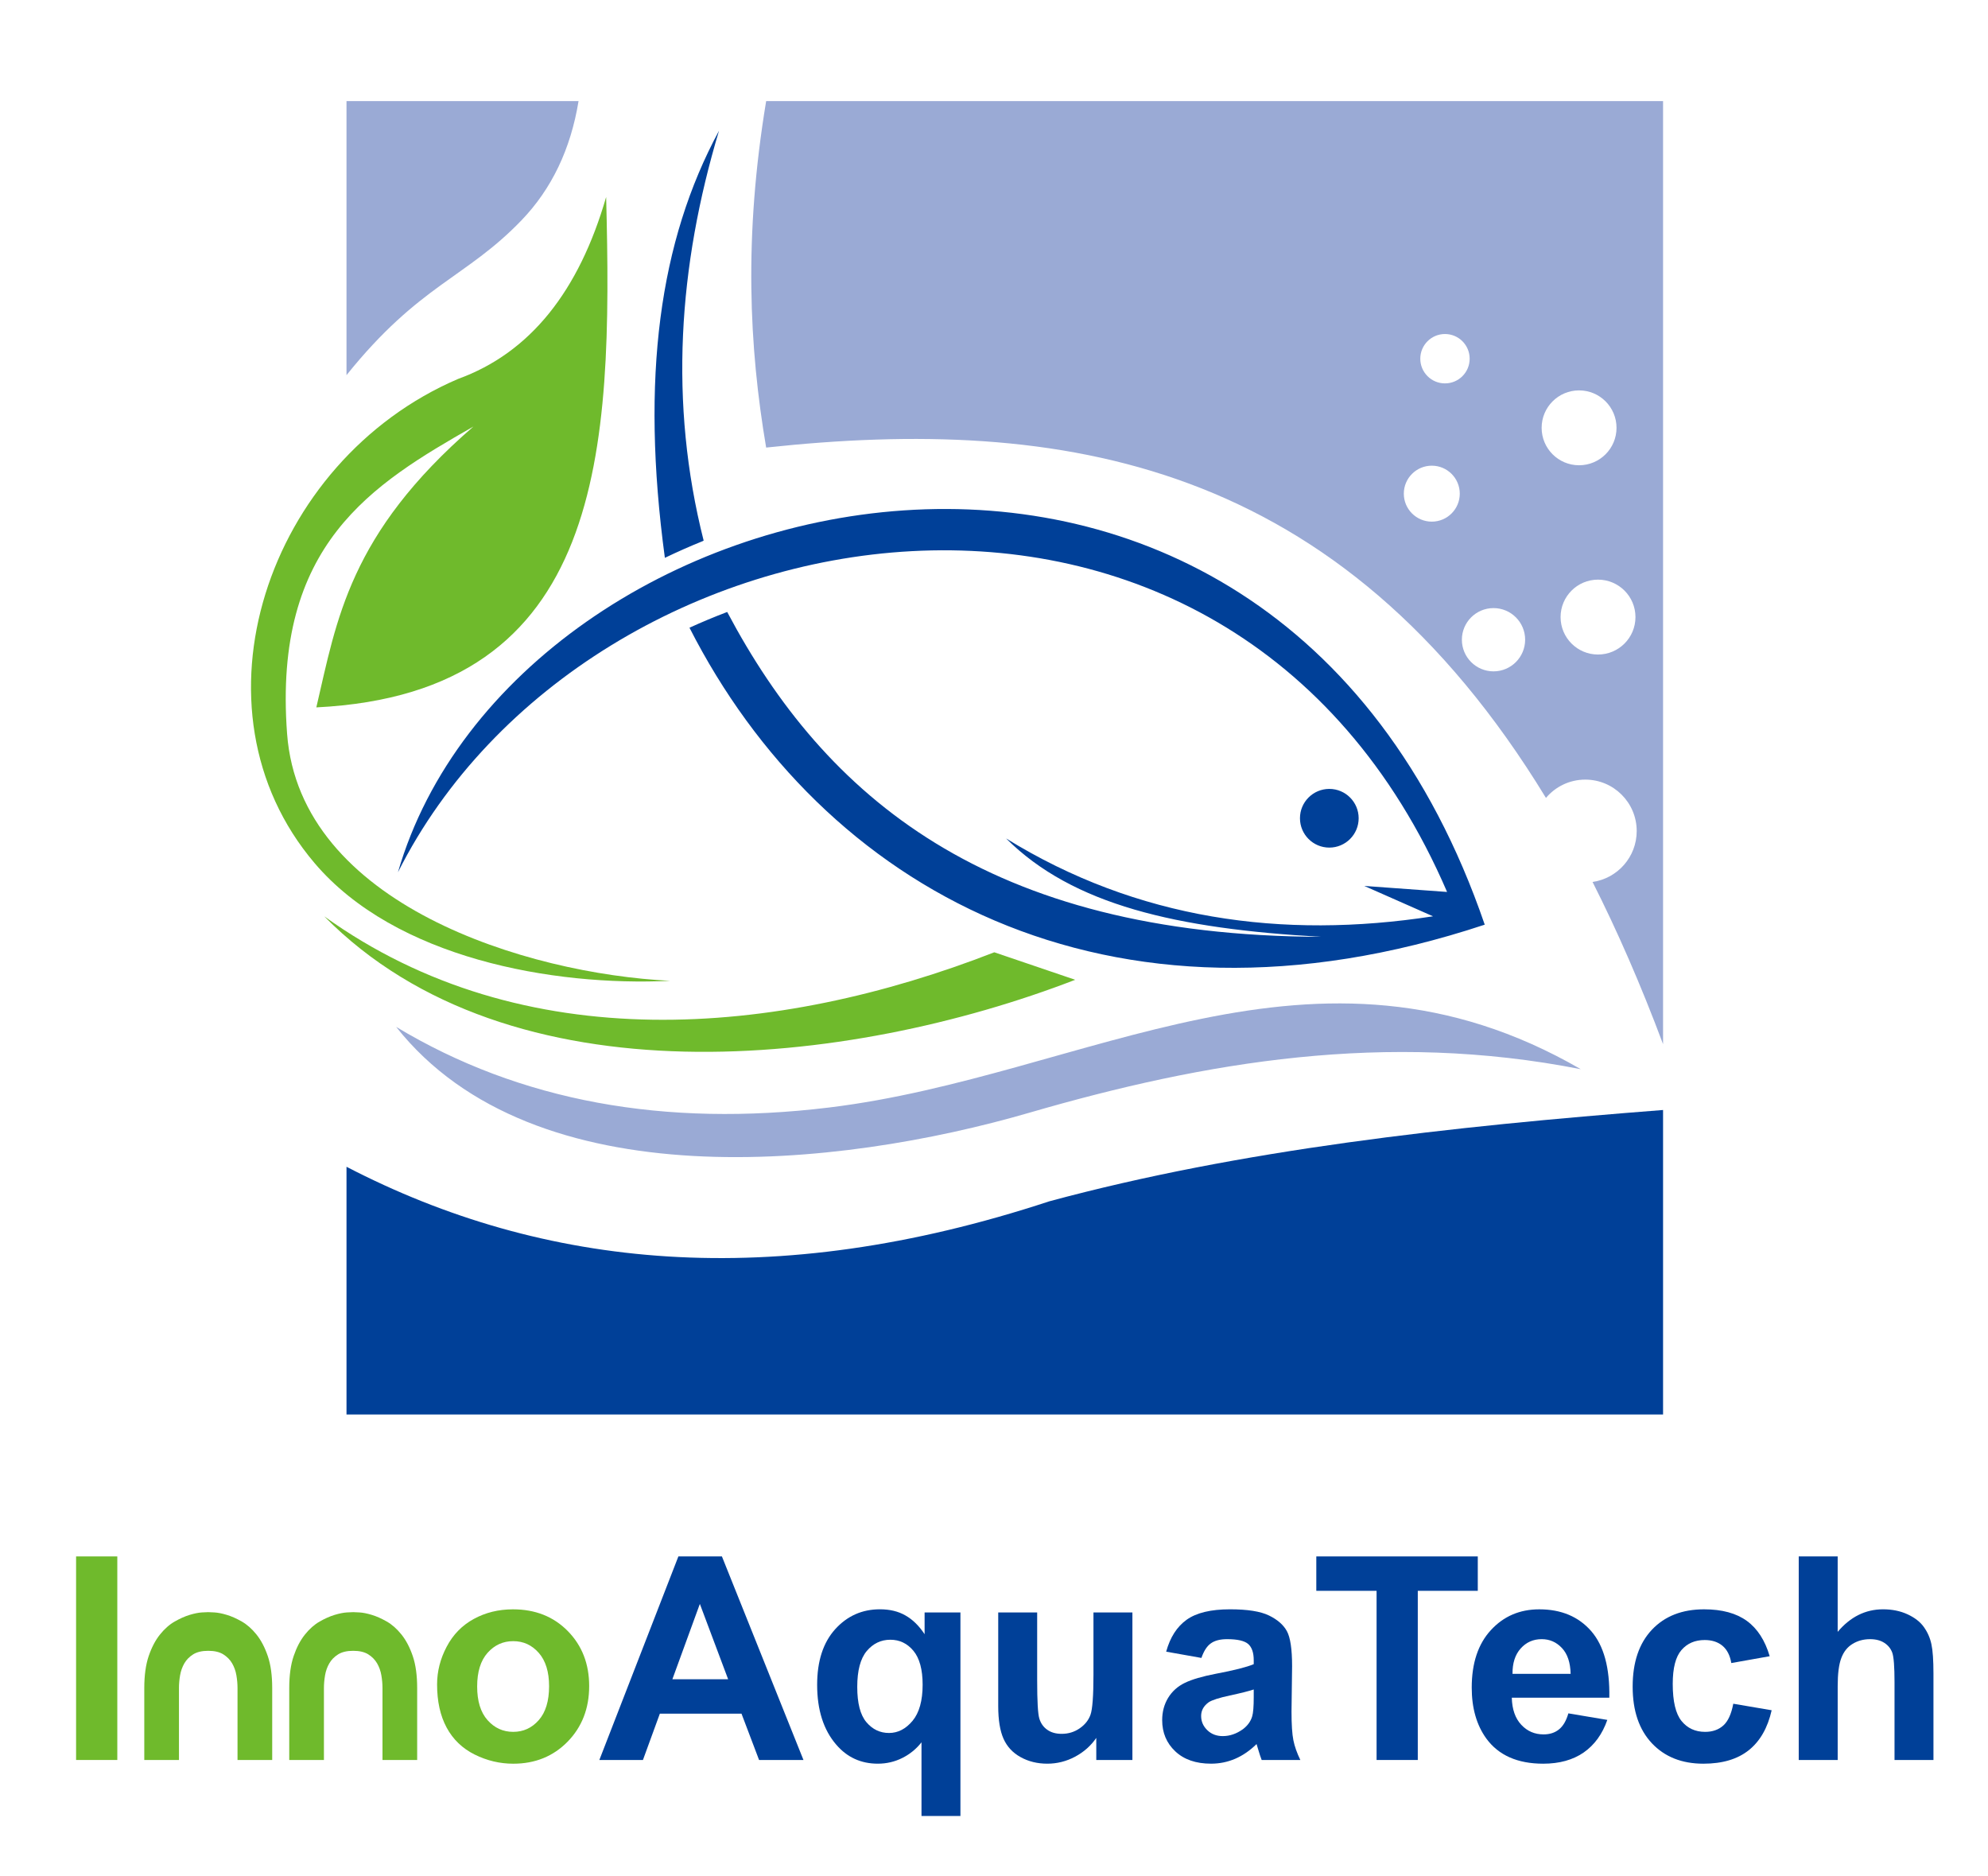 <?xml version="1.0" encoding="utf-8"?>
<!-- Generator: Adobe Illustrator 15.1.0, SVG Export Plug-In . SVG Version: 6.00 Build 0)  -->
<!DOCTYPE svg PUBLIC "-//W3C//DTD SVG 1.1//EN" "http://www.w3.org/Graphics/SVG/1.1/DTD/svg11.dtd">
<svg version="1.1" id="Layer_1" xmlns="http://www.w3.org/2000/svg" xmlns:xlink="http://www.w3.org/1999/xlink" x="0px" y="0px"
	 width="151px" height="142.5px" viewBox="0 0 151 142.5" enable-background="new 0 0 151 142.5" xml:space="preserve">
<g>
	<g>
		<g>
			<path fill-rule="evenodd" clip-rule="evenodd" fill="#9AAAD5" d="M120.069,81.206c-14.788-2.91-28.504-0.583-41.898,3.31
				c-14.42,4.191-37.589,6.731-48.081-6.523c9.422,5.67,20.411,7.637,32.87,6.125C82.601,81.734,99.808,69.491,120.069,81.206z"/>
			<path fill-rule="evenodd" clip-rule="evenodd" fill="#6FBA2C" d="M75.523,72.327c2.049,0.696,4.098,1.393,6.146,2.089
				c-17.207,6.646-42.908,9.508-57.041-4.82C39.722,80.447,58.987,78.772,75.523,72.327z"/>
			<path fill-rule="evenodd" clip-rule="evenodd" fill="#6FBA2C" d="M50.901,74.494c-10.86-0.535-28.123-5.783-29.094-18.756
				c-1.082-14.407,6.467-18.952,14.151-23.341c-9.439,8.172-10.378,14.691-11.931,21.33c21.98-1.095,22.504-19.52,22.013-38.764
				c-2.063,7.134-5.756,11.826-11.248,13.818c-14.528,6.226-20.858,25.057-10.896,36.775C30.027,72.77,41.958,74.925,50.901,74.494z
				"/>
			<path fill-rule="evenodd" clip-rule="evenodd" fill="#004098" d="M109.914,67.744l-6.29-0.457l5.223,2.307
				c-11.479,1.77-22.48,0.229-32.428-5.913c5.072,5.047,12.929,6.859,23.941,7.472C74.958,71.075,62.645,60.47,55.235,46.48
				c-0.967,0.368-1.923,0.766-2.865,1.196c10.058,19.749,31.696,32.071,60.404,22.553c-16.468-48.022-73.687-34.558-82.549-3.976
				C44.593,37.676,93.354,29.288,109.914,67.744L109.914,67.744z M53.364,41.103c-0.966,0.392-1.922,0.813-2.863,1.265
				c-1.851-13.692-0.415-24.054,4.111-32.437c-3.089,10.301-3.809,20.669-1.165,31.13L53.364,41.103L53.364,41.103z M100.969,59.918
				c1.231,0,2.229,0.999,2.229,2.229c0,1.232-0.998,2.229-2.229,2.229s-2.229-0.998-2.229-2.23
				C98.739,60.917,99.737,59.918,100.969,59.918z"/>
		</g>
		<path fill-rule="evenodd" clip-rule="evenodd" fill="#004098" d="M126.319,84.305v23.125h-100V88.618
			c14.974,7.762,32.4,9.53,53.375,2.625C94.226,87.315,110.117,85.562,126.319,84.305z"/>
		<path fill-rule="evenodd" clip-rule="evenodd" fill="#9AAAD5" d="M58.194,7.68h68.125v71.625
			c-1.688-4.512-3.477-8.605-5.356-12.32c1.896-0.269,3.354-1.898,3.354-3.867c0-2.157-1.749-3.906-3.906-3.906
			c-1.199,0-2.271,0.54-2.987,1.39C101.74,34.875,80.655,31.577,58.194,33.993C56.9,26.373,56.487,17.969,58.194,7.68L58.194,7.68z
			 M109.754,25.369c-1.035,0-1.875,0.839-1.875,1.875s0.84,1.875,1.875,1.875c1.036,0,1.875-0.839,1.875-1.875
			S110.79,25.369,109.754,25.369L109.754,25.369z M108.753,35.369c-1.173,0-2.125,0.952-2.125,2.125
			c0,1.173,0.952,2.125,2.125,2.125c1.174,0,2.125-0.952,2.125-2.125C110.878,36.32,109.927,35.369,108.753,35.369L108.753,35.369z
			 M119.94,29.65c-1.57,0-2.844,1.273-2.844,2.844c0,1.57,1.273,2.843,2.844,2.843s2.844-1.273,2.844-2.843
			C122.784,30.923,121.511,29.65,119.94,29.65L119.94,29.65z M121.379,44.024c-1.57,0-2.844,1.273-2.844,2.844
			s1.273,2.844,2.844,2.844s2.844-1.273,2.844-2.844S122.949,44.024,121.379,44.024L121.379,44.024z M113.441,46.185
			c-1.327,0-2.403,1.076-2.403,2.402c0,1.327,1.076,2.403,2.403,2.403c1.326,0,2.402-1.076,2.402-2.403
			C115.844,47.26,114.768,46.185,113.441,46.185z"/>
		<path fill-rule="evenodd" clip-rule="evenodd" fill="#9AAAD5" d="M26.319,7.68h17.625c-0.598,3.649-2.041,6.666-4.329,9.047
			c-4.232,4.407-7.759,4.871-13.296,11.765V7.68z"/>
		<rect x="5.779" y="118.212" fill-rule="evenodd" clip-rule="evenodd" fill="#6FBA2C" width="3.131" height="15.46"/>
		<path fill-rule="evenodd" clip-rule="evenodd" fill="#6FBA2C" d="M33.199,127.933c0-0.986,0.241-1.94,0.727-2.861
			c0.486-0.925,1.173-1.627,2.062-2.112c0.889-0.486,1.878-0.73,2.976-0.73c1.695,0,3.081,0.551,4.164,1.651
			c1.083,1.105,1.623,2.494,1.623,4.179c0,1.698-0.547,3.105-1.637,4.221c-1.094,1.116-2.469,1.674-4.128,1.674
			c-1.026,0-2.004-0.234-2.937-0.698c-0.929-0.464-1.638-1.145-2.124-2.044C33.44,130.314,33.199,129.221,33.199,127.933
			L33.199,127.933z M36.243,128.091c0,1.112,0.263,1.965,0.788,2.555c0.529,0.594,1.177,0.89,1.951,0.89
			c0.77,0,1.418-0.296,1.939-0.89c0.522-0.59,0.785-1.45,0.785-2.576c0-1.098-0.263-1.943-0.785-2.534
			c-0.521-0.594-1.169-0.889-1.939-0.889c-0.774,0-1.422,0.295-1.951,0.889C36.506,126.126,36.243,126.979,36.243,128.091z"/>
		<path fill-rule="evenodd" clip-rule="evenodd" fill="#6FBA2C" d="M15.816,122.444c0.043,0,0.198,0.007,0.464,0.021
			c0.267,0.015,0.58,0.075,0.939,0.184c0.36,0.107,0.742,0.277,1.145,0.507c0.403,0.23,0.777,0.562,1.123,0.994
			c0.345,0.432,0.629,0.975,0.853,1.63s0.335,1.465,0.335,2.429v5.463h-2.634v-5.463c0-0.316-0.029-0.641-0.086-0.972
			s-0.166-0.633-0.324-0.906c-0.158-0.273-0.381-0.5-0.669-0.681c-0.288-0.18-0.669-0.27-1.145-0.27s-0.856,0.09-1.145,0.27
			c-0.288,0.181-0.511,0.407-0.669,0.681s-0.266,0.575-0.324,0.906s-0.086,0.655-0.086,0.972v5.463h-2.634v-5.463
			c0-0.964,0.112-1.773,0.334-2.429c0.223-0.655,0.508-1.198,0.853-1.63c0.346-0.433,0.72-0.764,1.123-0.994
			c0.403-0.229,0.784-0.399,1.144-0.507c0.36-0.108,0.669-0.169,0.929-0.184S15.759,122.444,15.816,122.444z"/>
		<path fill-rule="evenodd" clip-rule="evenodd" fill="#6FBA2C" d="M26.829,122.444c0.043,0,0.198,0.007,0.464,0.021
			s0.579,0.075,0.939,0.184c0.359,0.107,0.741,0.277,1.144,0.507c0.403,0.23,0.777,0.562,1.123,0.994
			c0.345,0.432,0.63,0.975,0.853,1.63c0.223,0.655,0.334,1.465,0.334,2.429v5.463h-2.634v-5.463c0-0.316-0.029-0.641-0.086-0.972
			s-0.166-0.633-0.324-0.906c-0.159-0.273-0.382-0.5-0.669-0.681c-0.288-0.18-0.669-0.27-1.145-0.27s-0.856,0.09-1.145,0.27
			c-0.288,0.181-0.511,0.407-0.669,0.681c-0.159,0.273-0.267,0.575-0.324,0.906s-0.086,0.655-0.086,0.972v5.463H21.97v-5.463
			c0-0.964,0.112-1.773,0.335-2.429s0.507-1.198,0.853-1.63c0.345-0.433,0.72-0.764,1.123-0.994
			c0.403-0.229,0.784-0.399,1.145-0.507c0.36-0.108,0.669-0.169,0.928-0.184S26.771,122.444,26.829,122.444z"/>
		<path fill-rule="evenodd" clip-rule="evenodd" fill="#004098" d="M61.028,133.672h-3.372l-1.335-3.519H50.12l-1.285,3.519h-3.311
			l6.003-15.46h3.307L61.028,133.672L61.028,133.672z M55.306,127.54l-2.148-5.722l-2.087,5.722H55.306z"/>
		<path fill-rule="evenodd" clip-rule="evenodd" fill="#004098" d="M69.993,137.926v-5.596c-0.389,0.497-0.871,0.893-1.447,1.184
			c-0.58,0.292-1.202,0.439-1.872,0.439c-1.274,0-2.325-0.479-3.149-1.436c-0.972-1.12-1.458-2.639-1.458-4.553
			c0-1.803,0.457-3.21,1.368-4.222c0.914-1.011,2.048-1.515,3.401-1.515c0.749,0,1.393,0.154,1.939,0.468
			c0.547,0.31,1.033,0.784,1.454,1.425v-1.655h2.721v15.46H69.993L69.993,137.926z M70.079,127.954c0-1.151-0.234-2.012-0.698-2.573
			c-0.468-0.562-1.051-0.842-1.752-0.842c-0.716,0-1.313,0.287-1.796,0.859c-0.479,0.572-0.72,1.479-0.72,2.725
			c0,1.234,0.23,2.127,0.695,2.678c0.464,0.547,1.036,0.82,1.716,0.82c0.681,0,1.274-0.306,1.789-0.922
			C69.823,130.084,70.079,129.167,70.079,127.954z"/>
		<path fill-rule="evenodd" clip-rule="evenodd" fill="#004098" d="M83.269,133.672v-1.677c-0.41,0.598-0.946,1.072-1.612,1.429
			c-0.666,0.353-1.368,0.529-2.105,0.529c-0.756,0-1.433-0.166-2.029-0.497c-0.602-0.331-1.033-0.799-1.299-1.396
			c-0.27-0.601-0.403-1.429-0.403-2.486v-7.107h2.958v5.16c0,1.58,0.054,2.545,0.165,2.901c0.108,0.355,0.306,0.641,0.598,0.846
			c0.288,0.208,0.655,0.312,1.102,0.312c0.507,0,0.961-0.14,1.363-0.417c0.403-0.277,0.677-0.623,0.824-1.037
			c0.147-0.413,0.224-1.421,0.224-3.029v-4.736h2.958v11.206H83.269z"/>
		<path fill-rule="evenodd" clip-rule="evenodd" fill="#004098" d="M91.254,125.921l-2.677-0.476
			c0.302-1.094,0.823-1.903,1.562-2.429c0.737-0.525,1.835-0.788,3.289-0.788c1.321,0,2.307,0.154,2.955,0.468
			c0.644,0.313,1.101,0.709,1.363,1.19c0.263,0.482,0.396,1.364,0.396,2.652l-0.044,3.455c0,0.982,0.047,1.71,0.141,2.178
			s0.271,0.968,0.529,1.5h-2.937c-0.076-0.194-0.173-0.481-0.284-0.863c-0.047-0.177-0.083-0.291-0.104-0.346
			c-0.504,0.497-1.044,0.867-1.62,1.116c-0.575,0.248-1.188,0.374-1.839,0.374c-1.147,0-2.055-0.313-2.717-0.939
			c-0.662-0.623-0.993-1.414-0.993-2.371c0-0.63,0.151-1.195,0.453-1.691c0.303-0.493,0.724-0.875,1.271-1.138
			c0.544-0.263,1.328-0.493,2.354-0.69c1.382-0.26,2.343-0.505,2.876-0.728v-0.299c0-0.575-0.141-0.985-0.421-1.234
			c-0.285-0.244-0.817-0.367-1.599-0.367c-0.528,0-0.939,0.104-1.234,0.317C91.676,125.021,91.438,125.392,91.254,125.921
			L91.254,125.921z M95.228,128.317c-0.378,0.126-0.979,0.277-1.804,0.454c-0.82,0.176-1.36,0.349-1.612,0.514
			c-0.385,0.277-0.579,0.623-0.579,1.044c0,0.417,0.155,0.773,0.465,1.076c0.31,0.302,0.701,0.453,1.18,0.453
			c0.533,0,1.044-0.177,1.53-0.525c0.355-0.27,0.593-0.594,0.705-0.982c0.075-0.252,0.115-0.734,0.115-1.443V128.317z"/>
		<polygon fill-rule="evenodd" clip-rule="evenodd" fill="#004098" points="104.559,133.672 104.559,120.824 99.981,120.824 
			99.981,118.212 112.246,118.212 112.246,120.824 107.689,120.824 107.689,133.672 		"/>
		<path fill-rule="evenodd" clip-rule="evenodd" fill="#004098" d="M119.127,130.131l2.958,0.497
			c-0.378,1.083-0.979,1.907-1.796,2.476c-0.82,0.565-1.846,0.85-3.073,0.85c-1.947,0-3.391-0.637-4.322-1.911
			c-0.738-1.022-1.108-2.311-1.108-3.868c0-1.857,0.485-3.314,1.454-4.365c0.968-1.055,2.195-1.58,3.678-1.58
			c1.662,0,2.977,0.551,3.94,1.651c0.961,1.102,1.422,2.789,1.379,5.063h-7.407c0.022,0.879,0.26,1.562,0.717,2.052
			c0.453,0.489,1.021,0.733,1.698,0.733c0.465,0,0.854-0.125,1.166-0.377C118.728,131.1,118.965,130.692,119.127,130.131
			L119.127,130.131z M119.299,127.13c-0.021-0.86-0.24-1.516-0.662-1.962c-0.421-0.449-0.932-0.673-1.536-0.673
			c-0.645,0-1.177,0.238-1.598,0.709c-0.422,0.472-0.627,1.116-0.619,1.926H119.299z"/>
		<path fill-rule="evenodd" clip-rule="evenodd" fill="#004098" d="M134.418,125.791l-2.915,0.519
			c-0.098-0.579-0.32-1.016-0.67-1.311c-0.349-0.291-0.799-0.438-1.353-0.438c-0.738,0-1.328,0.255-1.768,0.767
			c-0.439,0.511-0.658,1.363-0.658,2.562c0,1.332,0.223,2.271,0.669,2.821c0.446,0.551,1.044,0.825,1.792,0.825
			c0.562,0,1.022-0.162,1.379-0.482c0.359-0.32,0.611-0.871,0.759-1.655l2.915,0.496c-0.302,1.339-0.882,2.351-1.738,3.034
			s-2.004,1.025-3.447,1.025c-1.634,0-2.94-0.519-3.912-1.551c-0.975-1.037-1.461-2.469-1.461-4.301
			c0-1.854,0.489-3.293,1.465-4.326c0.976-1.032,2.296-1.547,3.962-1.547c1.36,0,2.444,0.295,3.25,0.882
			C133.489,123.696,134.064,124.589,134.418,125.791z"/>
		<path fill-rule="evenodd" clip-rule="evenodd" fill="#004098" d="M139.582,118.212v5.729c0.961-1.141,2.112-1.713,3.447-1.713
			c0.688,0,1.307,0.126,1.856,0.378c0.551,0.255,0.965,0.575,1.246,0.972c0.28,0.392,0.471,0.827,0.572,1.306
			c0.104,0.479,0.154,1.221,0.154,2.225v6.563H143.9v-5.908c0-1.174-0.058-1.919-0.169-2.235c-0.115-0.316-0.317-0.568-0.605-0.752
			c-0.287-0.188-0.647-0.281-1.083-0.281c-0.496,0-0.939,0.119-1.331,0.36c-0.393,0.237-0.677,0.598-0.856,1.079
			c-0.184,0.479-0.273,1.191-0.273,2.131v5.606h-2.959v-15.46H139.582z"/>
	</g>
</g>
</svg>
